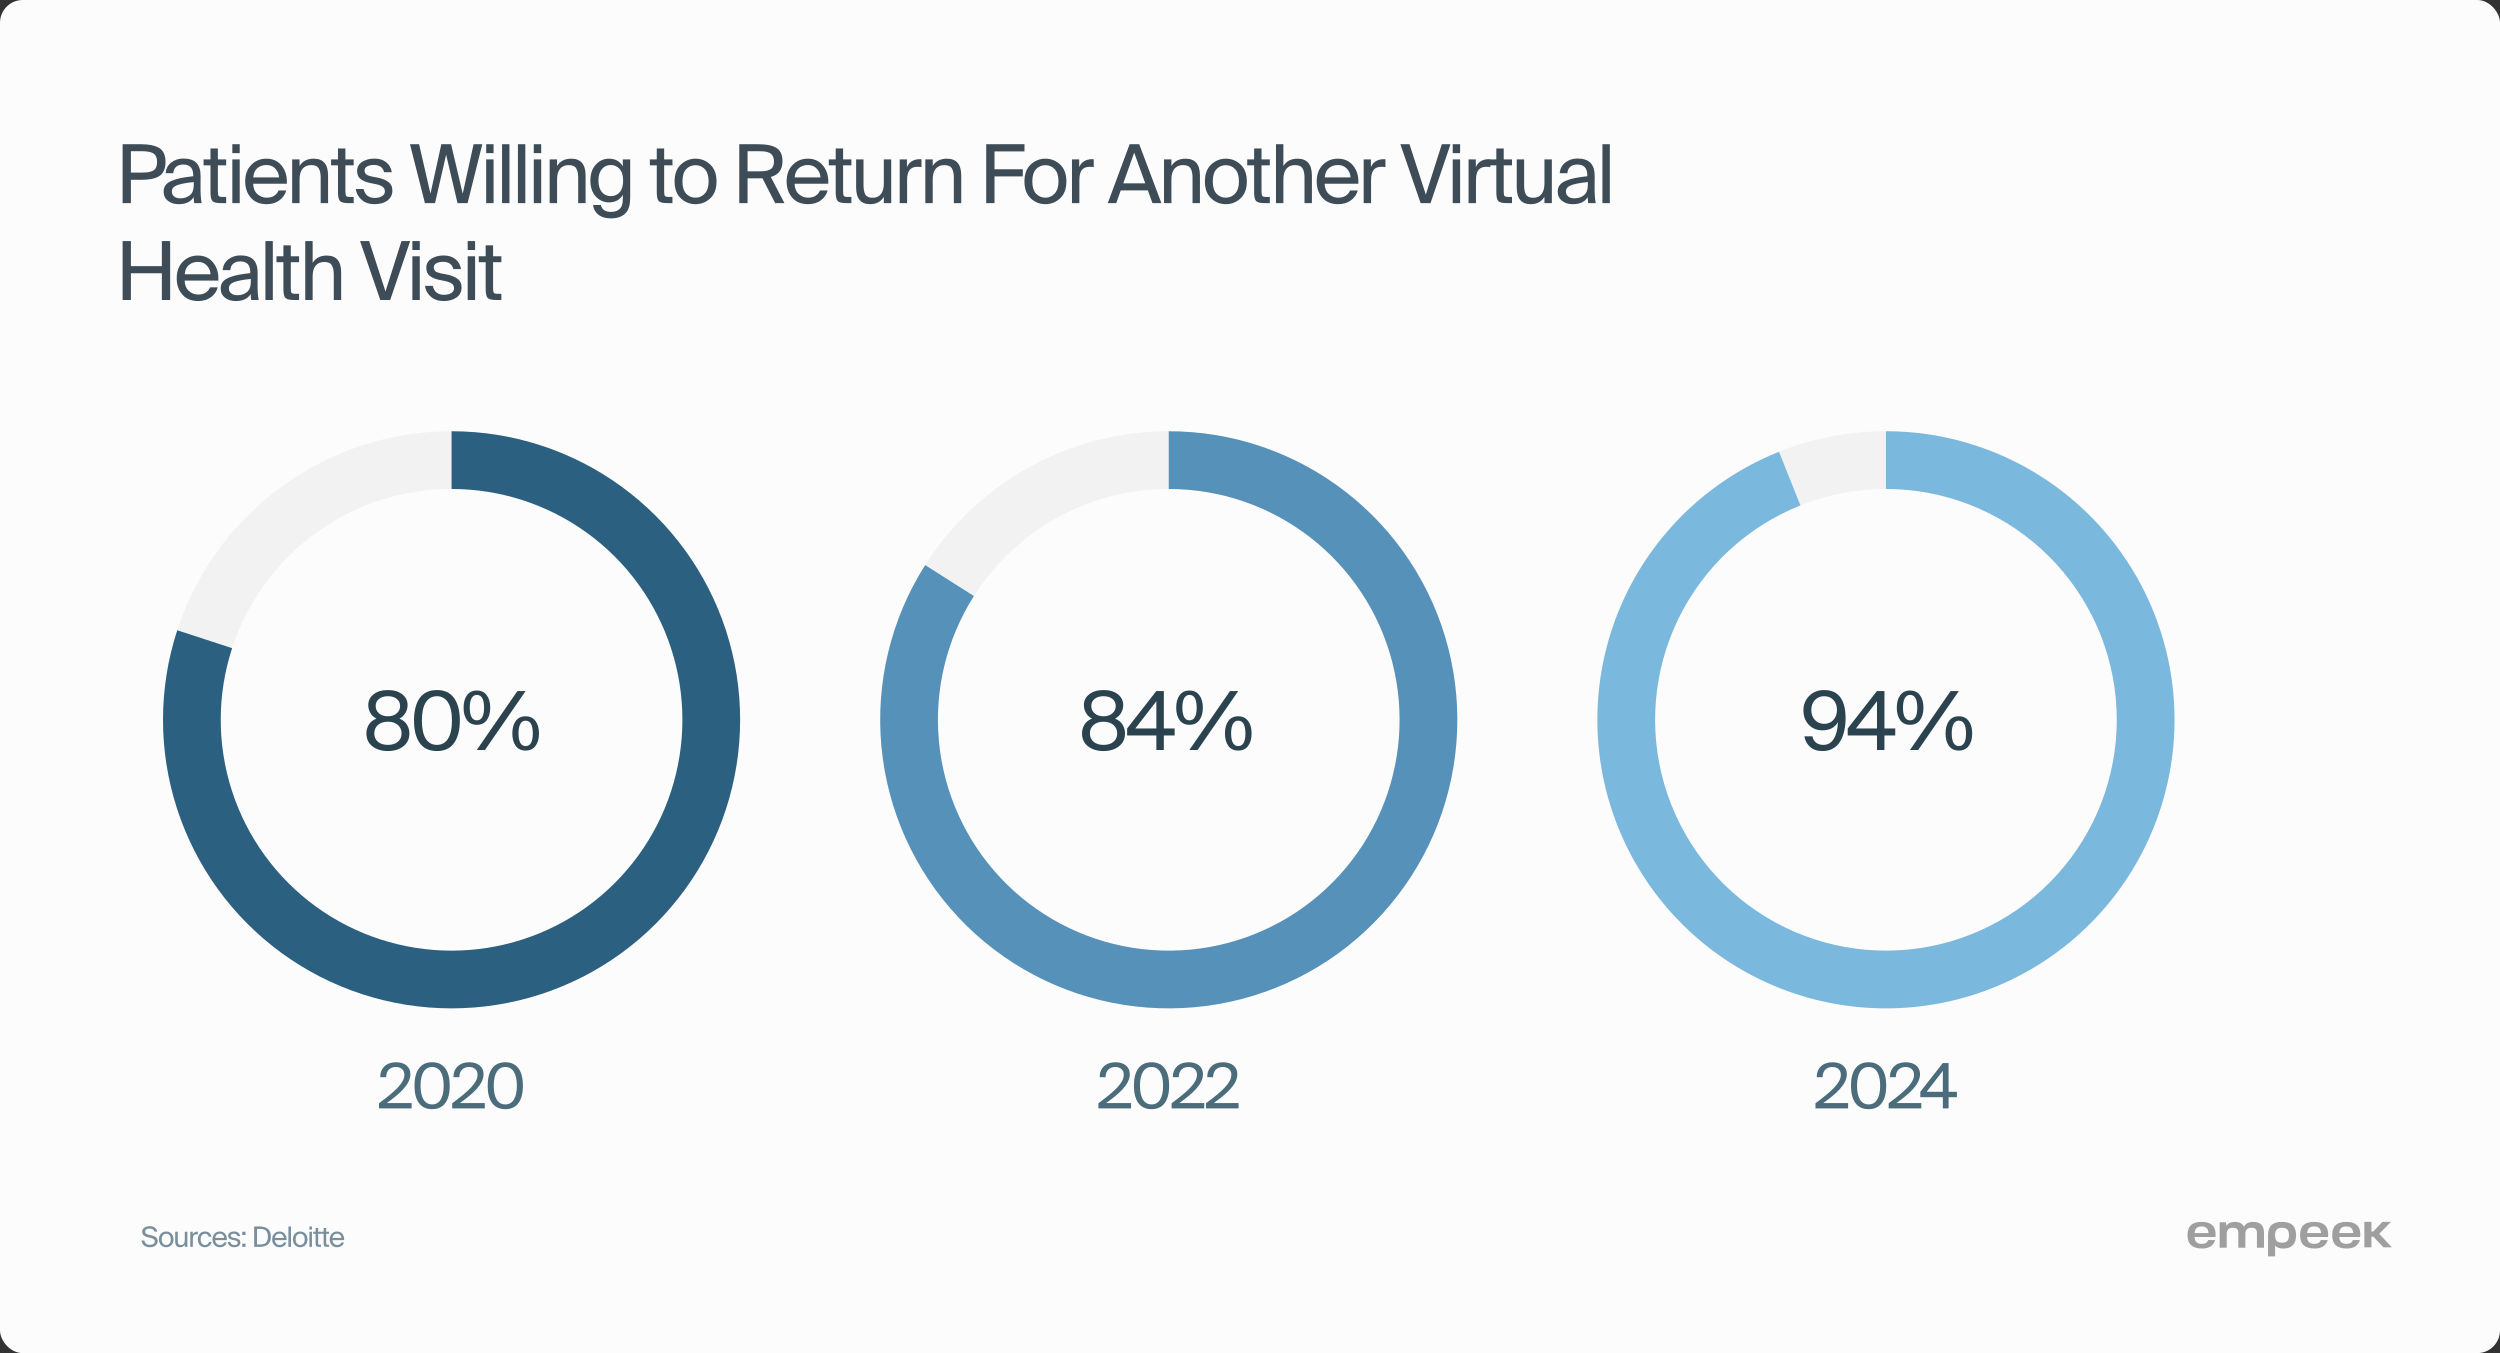 <svg width="800" height="433" viewBox="0 0 800 433" fill="none" xmlns="http://www.w3.org/2000/svg">
<rect x="0" y="0" width="800" height="433" fill="#333333" stroke="none"/>
<rect width="800" height="433" rx="7.283" fill="#FCFCFC"/>
<path opacity="0.8" d="M39.236 46.15H45.138C47.686 46.15 49.627 46.557 50.962 47.372C52.297 48.187 52.964 49.677 52.964 51.844C52.964 52.988 52.773 53.941 52.392 54.704C52.028 55.467 51.482 56.056 50.754 56.472C50.026 56.871 49.211 57.148 48.31 57.304C47.426 57.46 46.369 57.538 45.138 57.538H41.888V65H39.236V46.15ZM45.346 48.386H41.888V55.224H45.346C46.161 55.224 46.819 55.189 47.322 55.12C47.825 55.051 48.319 54.912 48.804 54.704C49.307 54.479 49.671 54.132 49.896 53.664C50.139 53.196 50.26 52.589 50.26 51.844C50.26 51.099 50.139 50.492 49.896 50.024C49.671 49.539 49.315 49.183 48.83 48.958C48.345 48.733 47.833 48.585 47.296 48.516C46.776 48.429 46.126 48.386 45.346 48.386ZM62.007 59.15V58.266C59.633 58.491 57.865 58.821 56.703 59.254C55.559 59.687 54.987 60.355 54.987 61.256C54.987 61.932 55.23 62.469 55.715 62.868C56.201 63.267 56.859 63.466 57.691 63.466C58.939 63.466 59.971 63.128 60.785 62.452C61.6 61.776 62.007 60.675 62.007 59.15ZM57.171 65.338C55.802 65.338 54.658 64.983 53.739 64.272C52.821 63.544 52.361 62.556 52.361 61.308C52.361 60.511 52.569 59.826 52.985 59.254C53.419 58.682 54.077 58.214 54.961 57.85C55.863 57.469 56.842 57.174 57.899 56.966C58.957 56.758 60.265 56.567 61.825 56.394V56.056C61.825 53.785 60.768 52.65 58.653 52.65C57.683 52.65 56.92 52.893 56.365 53.378C55.811 53.863 55.507 54.548 55.455 55.432H53.011C53.115 53.993 53.713 52.849 54.805 52C55.915 51.151 57.189 50.726 58.627 50.726C60.551 50.726 61.964 51.194 62.865 52.13C63.767 53.066 64.209 54.522 64.191 56.498L64.165 59.722C64.148 61.993 64.269 63.752 64.529 65H62.137C62.033 64.324 61.973 63.683 61.955 63.076C61.071 64.584 59.477 65.338 57.171 65.338ZM67.353 51.012V47.502H69.719V51.012H72.371V52.91H69.719V61.204C69.719 61.967 69.797 62.461 69.953 62.686C70.126 62.911 70.533 63.024 71.175 63.024H72.371V65H70.655C69.303 65 68.41 64.775 67.977 64.324C67.561 63.873 67.353 62.929 67.353 61.49V52.91H65.143V51.012H67.353ZM74.346 51.012H76.712V65H74.346V51.012ZM74.346 46.15H76.712V49.01H74.346V46.15ZM91.775 58.786H81.011C81.046 60.207 81.488 61.308 82.337 62.088C83.204 62.868 84.2 63.258 85.327 63.258C87.199 63.258 88.473 62.487 89.149 60.944H91.593C91.264 62.209 90.544 63.258 89.435 64.09C88.326 64.922 86.956 65.338 85.327 65.338C83.178 65.338 81.496 64.653 80.283 63.284C79.07 61.915 78.463 60.164 78.463 58.032C78.463 55.848 79.104 54.097 80.387 52.78C81.67 51.445 83.29 50.778 85.249 50.778C87.346 50.778 88.993 51.549 90.189 53.092C91.385 54.617 91.914 56.515 91.775 58.786ZM85.249 52.806C84.122 52.806 83.16 53.135 82.363 53.794C81.583 54.453 81.141 55.441 81.037 56.758H89.279C89.244 55.701 88.863 54.782 88.135 54.002C87.407 53.205 86.445 52.806 85.249 52.806ZM95.858 51.012V53.118C96.812 51.558 98.32 50.778 100.382 50.778C103.45 50.778 104.984 52.572 104.984 56.16V65H102.618V56.862C102.618 55.579 102.41 54.591 101.994 53.898C101.596 53.187 100.781 52.832 99.55 52.832C98.389 52.832 97.479 53.222 96.82 54.002C96.179 54.782 95.858 55.917 95.858 57.408V65H93.492V51.012H95.858ZM108.16 51.012V47.502H110.526V51.012H113.178V52.91H110.526V61.204C110.526 61.967 110.604 62.461 110.76 62.686C110.933 62.911 111.34 63.024 111.982 63.024H113.178V65H111.462C110.11 65 109.217 64.775 108.784 64.324C108.368 63.873 108.16 62.929 108.16 61.49V52.91H105.95V51.012H108.16ZM125.377 55.094H122.907C122.543 53.551 121.442 52.78 119.605 52.78C118.825 52.78 118.14 52.927 117.551 53.222C116.961 53.517 116.667 53.959 116.667 54.548C116.667 55.085 116.84 55.501 117.187 55.796C117.551 56.073 118.088 56.29 118.799 56.446L120.775 56.836C122.248 57.113 123.409 57.573 124.259 58.214C125.125 58.838 125.559 59.765 125.559 60.996C125.559 62.348 125.021 63.414 123.947 64.194C122.872 64.957 121.511 65.338 119.865 65.338C118.131 65.338 116.736 64.861 115.679 63.908C114.621 62.955 114.015 61.811 113.859 60.476H116.355C116.771 62.383 117.958 63.336 119.917 63.336C120.853 63.336 121.624 63.154 122.231 62.79C122.855 62.409 123.167 61.897 123.167 61.256C123.167 60.597 122.915 60.095 122.413 59.748C121.91 59.401 121.217 59.133 120.333 58.942L118.253 58.526C117.074 58.266 116.112 57.85 115.367 57.278C114.639 56.706 114.275 55.831 114.275 54.652C114.275 53.456 114.803 52.511 115.861 51.818C116.935 51.107 118.27 50.752 119.865 50.752C121.373 50.752 122.612 51.142 123.583 51.922C124.553 52.685 125.151 53.742 125.377 55.094ZM144.349 46.15L148.067 61.984L151.551 46.15H154.333L149.627 65H146.403L142.763 49.504L139.201 65H135.977L131.193 46.15H134.105L137.745 61.984L141.229 46.15H144.349ZM155.577 51.012H157.943V65H155.577V51.012ZM155.577 46.15H157.943V49.01H155.577V46.15ZM163.023 46.15V65H160.657V46.15H163.023ZM168.102 46.15V65H165.736V46.15H168.102ZM170.815 51.012H173.181V65H170.815V51.012ZM170.815 46.15H173.181V49.01H170.815V46.15ZM178.26 51.012V53.118C179.213 51.558 180.721 50.778 182.784 50.778C185.852 50.778 187.386 52.572 187.386 56.16V65H185.02V56.862C185.02 55.579 184.812 54.591 184.396 53.898C183.997 53.187 183.183 52.832 181.952 52.832C180.791 52.832 179.881 53.222 179.222 54.002C178.581 54.782 178.26 55.917 178.26 57.408V65H175.894V51.012H178.26ZM199.297 53.222V51.012H201.663V63.128C201.663 65.433 201.221 67.071 200.337 68.042C199.263 69.273 197.651 69.888 195.501 69.888C193.889 69.888 192.581 69.524 191.575 68.796C190.587 68.068 189.981 67.002 189.755 65.598H192.277C192.607 67.071 193.69 67.808 195.527 67.808C196.793 67.808 197.746 67.461 198.387 66.768C198.699 66.421 198.925 66.031 199.063 65.598C199.219 65.182 199.297 64.541 199.297 63.674V62.348C198.361 63.96 196.879 64.766 194.851 64.766C193.222 64.766 191.827 64.142 190.665 62.894C189.504 61.629 188.923 59.921 188.923 57.772C188.923 55.623 189.504 53.924 190.665 52.676C191.827 51.411 193.222 50.778 194.851 50.778C196.879 50.778 198.361 51.593 199.297 53.222ZM199.401 57.772C199.401 56.108 199.02 54.869 198.257 54.054C197.512 53.222 196.576 52.806 195.449 52.806C194.271 52.806 193.317 53.248 192.589 54.132C191.861 54.999 191.497 56.212 191.497 57.772C191.497 59.349 191.861 60.58 192.589 61.464C193.317 62.331 194.271 62.764 195.449 62.764C196.593 62.764 197.538 62.357 198.283 61.542C199.029 60.71 199.401 59.453 199.401 57.772ZM210.165 51.012V47.502H212.531V51.012H215.183V52.91H212.531V61.204C212.531 61.967 212.609 62.461 212.765 62.686C212.938 62.911 213.346 63.024 213.987 63.024H215.183V65H213.467C212.115 65 211.222 64.775 210.789 64.324C210.373 63.873 210.165 62.929 210.165 61.49V52.91H207.955V51.012H210.165ZM218.389 58.058C218.389 59.809 218.788 61.117 219.585 61.984C220.382 62.833 221.379 63.258 222.575 63.258C223.754 63.258 224.742 62.816 225.539 61.932C226.354 61.048 226.761 59.757 226.761 58.058C226.761 56.307 226.362 55.007 225.565 54.158C224.768 53.291 223.771 52.858 222.575 52.858C221.379 52.858 220.382 53.283 219.585 54.132C218.788 54.964 218.389 56.273 218.389 58.058ZM217.869 52.65C219.204 51.402 220.772 50.778 222.575 50.778C224.378 50.778 225.946 51.402 227.281 52.65C228.616 53.898 229.283 55.701 229.283 58.058C229.283 60.415 228.616 62.218 227.281 63.466C225.946 64.714 224.378 65.338 222.575 65.338C220.772 65.338 219.204 64.714 217.869 63.466C216.534 62.218 215.867 60.415 215.867 58.058C215.867 55.701 216.534 53.898 217.869 52.65ZM248.059 65L243.977 57.044C243.648 57.061 243.171 57.07 242.547 57.07H239.219V65H236.567V46.15H242.547C243.795 46.15 244.852 46.228 245.719 46.384C246.603 46.523 247.418 46.783 248.163 47.164C248.908 47.545 249.463 48.109 249.827 48.854C250.208 49.582 250.399 50.492 250.399 51.584C250.399 54.271 249.151 55.952 246.655 56.628L251.023 65H248.059ZM242.755 48.386H239.219V54.834H242.755C243.552 54.834 244.202 54.808 244.705 54.756C245.225 54.687 245.728 54.548 246.213 54.34C246.716 54.132 247.08 53.803 247.305 53.352C247.548 52.901 247.669 52.329 247.669 51.636C247.669 51.064 247.582 50.579 247.409 50.18C247.236 49.781 247.01 49.469 246.733 49.244C246.473 49.001 246.118 48.819 245.667 48.698C245.216 48.559 244.774 48.473 244.341 48.438C243.908 48.403 243.379 48.386 242.755 48.386ZM265.032 58.786H254.268C254.303 60.207 254.745 61.308 255.594 62.088C256.461 62.868 257.458 63.258 258.584 63.258C260.456 63.258 261.73 62.487 262.406 60.944H264.85C264.521 62.209 263.802 63.258 262.692 64.09C261.583 64.922 260.214 65.338 258.584 65.338C256.435 65.338 254.754 64.653 253.54 63.284C252.327 61.915 251.72 60.164 251.72 58.032C251.72 55.848 252.362 54.097 253.644 52.78C254.927 51.445 256.548 50.778 258.506 50.778C260.604 50.778 262.25 51.549 263.446 53.092C264.642 54.617 265.171 56.515 265.032 58.786ZM258.506 52.806C257.38 52.806 256.418 53.135 255.62 53.794C254.84 54.453 254.398 55.441 254.294 56.758H262.536C262.502 55.701 262.12 54.782 261.392 54.002C260.664 53.205 259.702 52.806 258.506 52.806ZM267.426 51.012V47.502H269.792V51.012H272.444V52.91H269.792V61.204C269.792 61.967 269.87 62.461 270.026 62.686C270.199 62.911 270.606 63.024 271.248 63.024H272.444V65H270.728C269.376 65 268.483 64.775 268.05 64.324C267.634 63.873 267.426 62.929 267.426 61.49V52.91H265.216V51.012H267.426ZM282.823 65V62.998C281.87 64.558 280.405 65.338 278.429 65.338C275.448 65.338 273.957 63.544 273.957 59.956V51.012H276.323V59.254C276.323 60.537 276.514 61.533 276.895 62.244C277.294 62.937 278.082 63.284 279.261 63.284C280.405 63.284 281.28 62.894 281.887 62.114C282.511 61.334 282.823 60.199 282.823 58.708V51.012H285.189V65H282.823ZM294.87 50.96V53.482C294.437 53.413 293.995 53.378 293.544 53.378C292.435 53.378 291.612 53.716 291.074 54.392C290.537 55.051 290.268 56.143 290.268 57.668V65H287.902V51.012H290.216V53.456C290.927 51.861 292.244 51.021 294.168 50.934C294.446 50.934 294.68 50.943 294.87 50.96ZM298.47 51.012V53.118C299.424 51.558 300.932 50.778 302.994 50.778C306.062 50.778 307.596 52.572 307.596 56.16V65H305.23V56.862C305.23 55.579 305.022 54.591 304.606 53.898C304.208 53.187 303.393 52.832 302.162 52.832C301.001 52.832 300.091 53.222 299.432 54.002C298.791 54.782 298.47 55.917 298.47 57.408V65H296.104V51.012H298.47ZM315.59 65V46.15H327.836V48.438H318.242V54.158H327.29V56.446H318.242V65H315.59ZM330.346 58.058C330.346 59.809 330.745 61.117 331.542 61.984C332.34 62.833 333.336 63.258 334.532 63.258C335.711 63.258 336.699 62.816 337.496 61.932C338.311 61.048 338.718 59.757 338.718 58.058C338.718 56.307 338.32 55.007 337.522 54.158C336.725 53.291 335.728 52.858 334.532 52.858C333.336 52.858 332.34 53.283 331.542 54.132C330.745 54.964 330.346 56.273 330.346 58.058ZM329.826 52.65C331.161 51.402 332.73 50.778 334.532 50.778C336.335 50.778 337.904 51.402 339.238 52.65C340.573 53.898 341.24 55.701 341.24 58.058C341.24 60.415 340.573 62.218 339.238 63.466C337.904 64.714 336.335 65.338 334.532 65.338C332.73 65.338 331.161 64.714 329.826 63.466C328.492 62.218 327.824 60.415 327.824 58.058C327.824 55.701 328.492 53.898 329.826 52.65ZM349.998 50.96V53.482C349.565 53.413 349.123 53.378 348.672 53.378C347.563 53.378 346.74 53.716 346.202 54.392C345.665 55.051 345.396 56.143 345.396 57.668V65H343.03V51.012H345.344V53.456C346.055 51.861 347.372 51.021 349.296 50.934C349.574 50.934 349.808 50.943 349.998 50.96ZM354.49 65L361.484 46.15H364.552L371.65 65H368.79L367.308 60.918H358.65L357.194 65H354.49ZM362.94 48.828L359.456 58.656H366.476L362.94 48.828ZM374.853 51.012V53.118C375.806 51.558 377.314 50.778 379.377 50.778C382.445 50.778 383.979 52.572 383.979 56.16V65H381.613V56.862C381.613 55.579 381.405 54.591 380.989 53.898C380.59 53.187 379.775 52.832 378.545 52.832C377.383 52.832 376.473 53.222 375.815 54.002C375.173 54.782 374.853 55.917 374.853 57.408V65H372.487V51.012H374.853ZM388.09 58.058C388.09 59.809 388.488 61.117 389.286 61.984C390.083 62.833 391.08 63.258 392.276 63.258C393.454 63.258 394.442 62.816 395.24 61.932C396.054 61.048 396.462 59.757 396.462 58.058C396.462 56.307 396.063 55.007 395.266 54.158C394.468 53.291 393.472 52.858 392.276 52.858C391.08 52.858 390.083 53.283 389.286 54.132C388.488 54.964 388.09 56.273 388.09 58.058ZM387.57 52.65C388.904 51.402 390.473 50.778 392.276 50.778C394.078 50.778 395.647 51.402 396.982 52.65C398.316 53.898 398.984 55.701 398.984 58.058C398.984 60.415 398.316 62.218 396.982 63.466C395.647 64.714 394.078 65.338 392.276 65.338C390.473 65.338 388.904 64.714 387.57 63.466C386.235 62.218 385.568 60.415 385.568 58.058C385.568 55.701 386.235 53.898 387.57 52.65ZM401.323 51.012V47.502H403.689V51.012H406.341V52.91H403.689V61.204C403.689 61.967 403.767 62.461 403.923 62.686C404.096 62.911 404.503 63.024 405.145 63.024H406.341V65H404.625C403.273 65 402.38 64.775 401.947 64.324C401.531 63.873 401.323 62.929 401.323 61.49V52.91H399.113V51.012H401.323ZM410.682 46.15V53.118C411.635 51.558 413.143 50.778 415.206 50.778C418.274 50.778 419.808 52.572 419.808 56.16V65H417.442V56.862C417.442 55.579 417.234 54.591 416.818 53.898C416.419 53.187 415.604 52.832 414.374 52.832C413.212 52.832 412.302 53.222 411.644 54.002C411.002 54.782 410.682 55.917 410.682 57.408V65H408.316V46.15H410.682ZM434.657 58.786H423.893C423.928 60.207 424.37 61.308 425.219 62.088C426.086 62.868 427.082 63.258 428.209 63.258C430.081 63.258 431.355 62.487 432.031 60.944H434.475C434.146 62.209 433.426 63.258 432.317 64.09C431.208 64.922 429.838 65.338 428.209 65.338C426.06 65.338 424.378 64.653 423.165 63.284C421.952 61.915 421.345 60.164 421.345 58.032C421.345 55.848 421.986 54.097 423.269 52.78C424.552 51.445 426.172 50.778 428.131 50.778C430.228 50.778 431.875 51.549 433.071 53.092C434.267 54.617 434.796 56.515 434.657 58.786ZM428.131 52.806C427.004 52.806 426.042 53.135 425.245 53.794C424.465 54.453 424.023 55.441 423.919 56.758H432.161C432.126 55.701 431.745 54.782 431.017 54.002C430.289 53.205 429.327 52.806 428.131 52.806ZM443.342 50.96V53.482C442.909 53.413 442.467 53.378 442.016 53.378C440.907 53.378 440.084 53.716 439.546 54.392C439.009 55.051 438.74 56.143 438.74 57.668V65H436.374V51.012H438.688V53.456C439.399 51.861 440.716 51.021 442.64 50.934C442.918 50.934 443.152 50.943 443.342 50.96ZM448.121 46.15H451.033L456.259 62.27L461.381 46.15H464.163L457.767 65H454.595L448.121 46.15ZM464.866 51.012H467.232V65H464.866V51.012ZM464.866 46.15H467.232V49.01H464.866V46.15ZM476.913 50.96V53.482C476.48 53.413 476.038 53.378 475.587 53.378C474.478 53.378 473.654 53.716 473.117 54.392C472.58 55.051 472.311 56.143 472.311 57.668V65H469.945V51.012H472.259V53.456C472.97 51.861 474.287 51.021 476.211 50.934C476.488 50.934 476.722 50.943 476.913 50.96ZM478.823 51.012V47.502H481.189V51.012H483.841V52.91H481.189V61.204C481.189 61.967 481.267 62.461 481.423 62.686C481.596 62.911 482.004 63.024 482.645 63.024H483.841V65H482.125C480.773 65 479.88 64.775 479.447 64.324C479.031 63.873 478.823 62.929 478.823 61.49V52.91H476.613V51.012H478.823ZM494.22 65V62.998C493.267 64.558 491.802 65.338 489.826 65.338C486.845 65.338 485.354 63.544 485.354 59.956V51.012H487.72V59.254C487.72 60.537 487.911 61.533 488.292 62.244C488.691 62.937 489.479 63.284 490.658 63.284C491.802 63.284 492.677 62.894 493.284 62.114C493.908 61.334 494.22 60.199 494.22 58.708V51.012H496.586V65H494.22ZM508.113 59.15V58.266C505.739 58.491 503.971 58.821 502.809 59.254C501.665 59.687 501.093 60.355 501.093 61.256C501.093 61.932 501.336 62.469 501.821 62.868C502.307 63.267 502.965 63.466 503.797 63.466C505.045 63.466 506.077 63.128 506.891 62.452C507.706 61.776 508.113 60.675 508.113 59.15ZM503.277 65.338C501.908 65.338 500.764 64.983 499.845 64.272C498.927 63.544 498.467 62.556 498.467 61.308C498.467 60.511 498.675 59.826 499.091 59.254C499.525 58.682 500.183 58.214 501.067 57.85C501.969 57.469 502.948 57.174 504.005 56.966C505.063 56.758 506.371 56.567 507.931 56.394V56.056C507.931 53.785 506.874 52.65 504.759 52.65C503.789 52.65 503.026 52.893 502.471 53.378C501.917 53.863 501.613 54.548 501.561 55.432H499.117C499.221 53.993 499.819 52.849 500.911 52C502.021 51.151 503.295 50.726 504.733 50.726C506.657 50.726 508.07 51.194 508.971 52.13C509.873 53.066 510.315 54.522 510.297 56.498L510.271 59.722C510.254 61.993 510.375 63.752 510.635 65H508.243C508.139 64.324 508.079 63.683 508.061 63.076C507.177 64.584 505.583 65.338 503.277 65.338ZM515.149 46.15V65H512.783V46.15H515.149ZM51.794 77.15H54.446V96H51.794V87.446H41.888V96H39.236V77.15H41.888V85.158H51.794V77.15ZM69.86 89.786H59.096C59.13 91.207 59.572 92.308 60.422 93.088C61.288 93.868 62.285 94.258 63.412 94.258C65.284 94.258 66.558 93.487 67.234 91.944H69.678C69.348 93.209 68.629 94.258 67.52 95.09C66.41 95.922 65.041 96.338 63.412 96.338C61.262 96.338 59.581 95.653 58.368 94.284C57.154 92.915 56.548 91.164 56.548 89.032C56.548 86.848 57.189 85.097 58.472 83.78C59.754 82.445 61.375 81.778 63.334 81.778C65.431 81.778 67.078 82.549 68.274 84.092C69.47 85.617 69.998 87.515 69.86 89.786ZM63.334 83.806C62.207 83.806 61.245 84.135 60.448 84.794C59.668 85.453 59.226 86.441 59.122 87.758H67.364C67.329 86.701 66.948 85.782 66.22 85.002C65.492 84.205 64.53 83.806 63.334 83.806ZM80.264 90.15V89.266C77.889 89.491 76.121 89.821 74.96 90.254C73.816 90.687 73.244 91.355 73.244 92.256C73.244 92.932 73.487 93.469 73.972 93.868C74.457 94.267 75.116 94.466 75.948 94.466C77.196 94.466 78.228 94.128 79.042 93.452C79.857 92.776 80.264 91.675 80.264 90.15ZM75.428 96.338C74.059 96.338 72.915 95.983 71.996 95.272C71.078 94.544 70.618 93.556 70.618 92.308C70.618 91.511 70.826 90.826 71.242 90.254C71.675 89.682 72.334 89.214 73.218 88.85C74.12 88.469 75.099 88.174 76.156 87.966C77.213 87.758 78.522 87.567 80.082 87.394V87.056C80.082 84.785 79.025 83.65 76.91 83.65C75.939 83.65 75.177 83.893 74.622 84.378C74.067 84.863 73.764 85.548 73.712 86.432H71.268C71.372 84.993 71.97 83.849 73.062 83C74.171 82.151 75.445 81.726 76.884 81.726C78.808 81.726 80.221 82.194 81.122 83.13C82.023 84.066 82.466 85.522 82.448 87.498L82.422 90.722C82.405 92.993 82.526 94.752 82.786 96H80.394C80.29 95.324 80.23 94.683 80.212 94.076C79.328 95.584 77.734 96.338 75.428 96.338ZM87.3 77.15V96H84.934V77.15H87.3ZM90.689 82.012V78.502H93.055V82.012H95.707V83.91H93.055V92.204C93.055 92.967 93.133 93.461 93.289 93.686C93.462 93.911 93.869 94.024 94.511 94.024H95.707V96H93.991C92.639 96 91.746 95.775 91.313 95.324C90.897 94.873 90.689 93.929 90.689 92.49V83.91H88.479V82.012H90.689ZM100.048 77.15V84.118C101.001 82.558 102.509 81.778 104.572 81.778C107.64 81.778 109.174 83.572 109.174 87.16V96H106.808V87.862C106.808 86.579 106.6 85.591 106.184 84.898C105.785 84.187 104.97 83.832 103.74 83.832C102.578 83.832 101.668 84.222 101.01 85.002C100.368 85.782 100.048 86.917 100.048 88.408V96H97.682V77.15H100.048ZM115.217 77.15H118.129L123.355 93.27L128.477 77.15H131.259L124.863 96H121.691L115.217 77.15ZM131.962 82.012H134.328V96H131.962V82.012ZM131.962 77.15H134.328V80.01H131.962V77.15ZM147.519 86.094H145.049C144.685 84.551 143.585 83.78 141.747 83.78C140.967 83.78 140.283 83.927 139.693 84.222C139.104 84.517 138.809 84.959 138.809 85.548C138.809 86.085 138.983 86.501 139.329 86.796C139.693 87.073 140.231 87.29 140.941 87.446L142.917 87.836C144.391 88.113 145.552 88.573 146.401 89.214C147.268 89.838 147.701 90.765 147.701 91.996C147.701 93.348 147.164 94.414 146.089 95.194C145.015 95.957 143.654 96.338 142.007 96.338C140.274 96.338 138.879 95.861 137.821 94.908C136.764 93.955 136.157 92.811 136.001 91.476H138.497C138.913 93.383 140.101 94.336 142.059 94.336C142.995 94.336 143.767 94.154 144.373 93.79C144.997 93.409 145.309 92.897 145.309 92.256C145.309 91.597 145.058 91.095 144.555 90.748C144.053 90.401 143.359 90.133 142.475 89.942L140.395 89.526C139.217 89.266 138.255 88.85 137.509 88.278C136.781 87.706 136.417 86.831 136.417 85.652C136.417 84.456 136.946 83.511 138.003 82.818C139.078 82.107 140.413 81.752 142.007 81.752C143.515 81.752 144.755 82.142 145.725 82.922C146.696 83.685 147.294 84.742 147.519 86.094ZM149.661 82.012H152.027V96H149.661V82.012ZM149.661 77.15H152.027V80.01H149.661V77.15ZM155.417 82.012V78.502H157.783V82.012H160.435V83.91H157.783V92.204C157.783 92.967 157.861 93.461 158.017 93.686C158.19 93.911 158.597 94.024 159.239 94.024H160.435V96H158.719C157.367 96 156.474 95.775 156.041 95.324C155.625 94.873 155.417 93.929 155.417 92.49V83.91H153.207V82.012H155.417Z" fill="#0E212D"/>
<g style="mix-blend-mode:multiply">
<path d="M704.532 391C701.455 391 700 392.364 700 395.266C700 398.136 701.548 399.531 704.675 399.531C706.879 399.531 708.303 398.638 708.861 396.822H706.601C706.39 397.622 705.659 398.037 704.551 398.037C703.09 398.037 702.31 397.355 702.26 395.83H708.947C708.984 395.576 708.997 395.228 708.997 394.974C709.003 392.333 707.505 391 704.532 391ZM702.279 394.571C702.316 393.877 702.563 393.257 702.935 392.934C703.306 392.612 703.839 392.463 704.539 392.463C705.214 392.463 705.728 392.612 706.087 392.934C706.446 393.257 706.687 393.871 706.724 394.571H702.279Z" fill="#616161" fill-opacity="0.6"/>
<path d="M721.038 391C719.595 391 718.623 391.527 718.085 392.575C717.614 391.533 716.605 391 715.082 391C713.88 391 712.89 391.496 712.475 392.302L712.301 391.13H710.289V391.26V391.577V399.277H712.549V394.98C712.549 393.536 713.174 392.879 714.531 392.879C715.732 392.879 716.252 393.375 716.252 394.528V399.277H718.512V394.98C718.512 393.536 719.137 392.879 720.493 392.879C721.695 392.879 722.215 393.375 722.215 394.528V399.277H724.475V394.447C724.456 392.159 723.311 391 721.038 391Z" fill="#616161" fill-opacity="0.6"/>
<path d="M730.249 391C727.208 391 725.766 392.364 725.766 395.266V402.042H728.026V398.589C728.515 399.184 729.45 399.537 730.614 399.537C733.345 399.537 734.732 398.111 734.732 395.272C734.732 392.364 733.289 391 730.249 391ZM730.249 397.659C728.682 397.659 728.026 396.971 728.026 395.272C728.026 393.573 728.688 392.885 730.249 392.885C731.815 392.885 732.471 393.573 732.471 395.272C732.471 396.971 731.809 397.659 730.249 397.659Z" fill="#616161" fill-opacity="0.6"/>
<path d="M740.548 391C737.471 391 736.016 392.364 736.016 395.266C736.016 398.136 737.564 399.531 740.691 399.531C742.895 399.531 744.319 398.638 744.876 396.822H742.616C742.406 397.622 741.675 398.037 740.567 398.037C739.105 398.037 738.325 397.355 738.276 395.83H744.963C745 395.576 745.012 395.228 745.012 394.974C745.012 392.333 743.514 391 740.548 391ZM738.288 394.571C738.325 393.877 738.573 393.257 738.944 392.934C739.316 392.612 739.848 392.463 740.548 392.463C741.223 392.463 741.737 392.612 742.096 392.934C742.455 393.257 742.697 393.871 742.734 394.571H738.288Z" fill="#616161" fill-opacity="0.6"/>
<path d="M750.837 391C747.76 391 746.305 392.364 746.305 395.266C746.305 398.136 747.853 399.531 750.98 399.531C753.184 399.531 754.608 398.638 755.165 396.822H752.905C752.695 397.622 751.964 398.037 750.856 398.037C749.394 398.037 748.614 397.355 748.565 395.83H755.252C755.289 395.576 755.302 395.228 755.302 394.974C755.302 392.333 753.809 391 750.837 391ZM748.577 394.571C748.614 393.877 748.862 393.257 749.233 392.934C749.605 392.612 750.137 392.463 750.837 392.463C751.512 392.463 752.026 392.612 752.385 392.934C752.744 393.257 752.986 393.871 753.023 394.571H748.577Z" fill="#616161" fill-opacity="0.6"/>
<path d="M765.095 391H762.365L759.448 394.088H758.854V391H756.594V399.147H758.854V395.731H759.448L762.711 399.147H765.392L761.337 394.825L765.095 391Z" fill="#616161" fill-opacity="0.6"/>
</g>
<path d="M45.504 394.14C45.504 393.75 45.63 393.414 45.882 393.132C46.134 392.85 46.431 392.652 46.773 392.538C47.121 392.418 47.484 392.358 47.862 392.358C48.492 392.358 49.029 392.508 49.473 392.808C49.923 393.102 50.211 393.546 50.337 394.14H49.446C49.344 393.792 49.14 393.537 48.834 393.375C48.528 393.213 48.192 393.132 47.826 393.132C47.502 393.132 47.19 393.21 46.89 393.366C46.59 393.522 46.44 393.762 46.44 394.086C46.44 394.596 46.794 394.929 47.502 395.085L48.258 395.256C48.492 395.304 48.696 395.355 48.87 395.409C49.05 395.463 49.245 395.541 49.455 395.643C49.665 395.745 49.836 395.859 49.968 395.985C50.106 396.111 50.22 396.276 50.31 396.48C50.406 396.684 50.454 396.912 50.454 397.164C50.454 397.77 50.211 398.247 49.725 398.595C49.245 398.943 48.66 399.117 47.97 399.117C47.208 399.117 46.59 398.925 46.116 398.541C45.648 398.157 45.372 397.635 45.288 396.975H46.188C46.362 397.887 46.962 398.343 47.988 398.343C48.468 398.343 48.84 398.244 49.104 398.046C49.374 397.842 49.509 397.575 49.509 397.245C49.509 396.921 49.389 396.675 49.149 396.507C48.909 396.339 48.561 396.201 48.105 396.093L47.295 395.922C46.779 395.808 46.35 395.607 46.008 395.319C45.672 395.031 45.504 394.638 45.504 394.14ZM51.743 396.597C51.743 397.203 51.882 397.656 52.157 397.956C52.434 398.25 52.779 398.397 53.193 398.397C53.6 398.397 53.943 398.244 54.218 397.938C54.501 397.632 54.642 397.185 54.642 396.597C54.642 395.991 54.504 395.541 54.227 395.247C53.952 394.947 53.606 394.797 53.193 394.797C52.779 394.797 52.434 394.944 52.157 395.238C51.882 395.526 51.743 395.979 51.743 396.597ZM51.563 394.725C52.026 394.293 52.569 394.077 53.193 394.077C53.816 394.077 54.359 394.293 54.822 394.725C55.283 395.157 55.514 395.781 55.514 396.597C55.514 397.413 55.283 398.037 54.822 398.469C54.359 398.901 53.816 399.117 53.193 399.117C52.569 399.117 52.026 398.901 51.563 398.469C51.102 398.037 50.87 397.413 50.87 396.597C50.87 395.781 51.102 395.157 51.563 394.725ZM59.131 399V398.307C58.801 398.847 58.294 399.117 57.61 399.117C56.578 399.117 56.062 398.496 56.062 397.254V394.158H56.881V397.011C56.881 397.455 56.947 397.8 57.079 398.046C57.217 398.286 57.49 398.406 57.898 398.406C58.294 398.406 58.597 398.271 58.807 398.001C59.023 397.731 59.131 397.338 59.131 396.822V394.158H59.95V399H59.131ZM63.301 394.14V395.013C63.151 394.989 62.998 394.977 62.842 394.977C62.458 394.977 62.173 395.094 61.987 395.328C61.801 395.556 61.708 395.934 61.708 396.462V399H60.889V394.158H61.69V395.004C61.936 394.452 62.392 394.161 63.058 394.131C63.154 394.131 63.235 394.134 63.301 394.14ZM65.648 394.077C66.206 394.077 66.665 394.248 67.025 394.59C67.391 394.932 67.607 395.328 67.673 395.778H66.845C66.785 395.49 66.641 395.256 66.413 395.076C66.185 394.89 65.912 394.797 65.594 394.797C65.204 394.797 64.874 394.95 64.604 395.256C64.334 395.562 64.199 396.003 64.199 396.579C64.199 397.161 64.334 397.611 64.604 397.929C64.874 398.241 65.204 398.397 65.594 398.397C65.924 398.397 66.206 398.304 66.44 398.118C66.674 397.926 66.821 397.695 66.881 397.425H67.727C67.637 397.893 67.391 398.292 66.989 398.622C66.593 398.952 66.119 399.117 65.567 399.117C64.877 399.117 64.328 398.883 63.92 398.415C63.512 397.947 63.308 397.338 63.308 396.588C63.308 395.856 63.521 395.256 63.947 394.788C64.373 394.314 64.94 394.077 65.648 394.077ZM72.609 396.849H68.883C68.895 397.341 69.048 397.722 69.342 397.992C69.642 398.262 69.987 398.397 70.377 398.397C71.025 398.397 71.466 398.13 71.7 397.596H72.546C72.432 398.034 72.183 398.397 71.799 398.685C71.415 398.973 70.941 399.117 70.377 399.117C69.633 399.117 69.051 398.88 68.631 398.406C68.211 397.932 68.001 397.326 68.001 396.588C68.001 395.832 68.223 395.226 68.667 394.77C69.111 394.308 69.672 394.077 70.35 394.077C71.076 394.077 71.646 394.344 72.06 394.878C72.474 395.406 72.657 396.063 72.609 396.849ZM70.35 394.779C69.96 394.779 69.627 394.893 69.351 395.121C69.081 395.349 68.928 395.691 68.892 396.147H71.745C71.733 395.781 71.601 395.463 71.349 395.193C71.097 394.917 70.764 394.779 70.35 394.779ZM76.848 395.571H75.993C75.867 395.037 75.486 394.77 74.85 394.77C74.58 394.77 74.343 394.821 74.139 394.923C73.935 395.025 73.833 395.178 73.833 395.382C73.833 395.568 73.893 395.712 74.013 395.814C74.139 395.91 74.325 395.985 74.571 396.039L75.255 396.174C75.765 396.27 76.167 396.429 76.461 396.651C76.761 396.867 76.911 397.188 76.911 397.614C76.911 398.082 76.725 398.451 76.353 398.721C75.981 398.985 75.51 399.117 74.94 399.117C74.34 399.117 73.857 398.952 73.491 398.622C73.125 398.292 72.915 397.896 72.861 397.434H73.725C73.869 398.094 74.28 398.424 74.958 398.424C75.282 398.424 75.549 398.361 75.759 398.235C75.975 398.103 76.083 397.926 76.083 397.704C76.083 397.476 75.996 397.302 75.822 397.182C75.648 397.062 75.408 396.969 75.102 396.903L74.382 396.759C73.974 396.669 73.641 396.525 73.383 396.327C73.131 396.129 73.005 395.826 73.005 395.418C73.005 395.004 73.188 394.677 73.554 394.437C73.926 394.191 74.388 394.068 74.94 394.068C75.462 394.068 75.891 394.203 76.227 394.473C76.563 394.737 76.77 395.103 76.848 395.571ZM78.562 395.193H77.527V394.158H78.562V395.193ZM78.562 399H77.527V397.965H78.562V399ZM85.739 395.733C85.739 395.307 85.688 394.938 85.586 394.626C85.484 394.314 85.355 394.071 85.199 393.897C85.043 393.723 84.842 393.588 84.596 393.492C84.35 393.39 84.113 393.324 83.885 393.294C83.663 393.264 83.399 393.249 83.093 393.249H82.256V398.226H83.093C83.399 398.226 83.663 398.211 83.885 398.181C84.113 398.151 84.35 398.088 84.596 397.992C84.842 397.89 85.043 397.752 85.199 397.578C85.355 397.398 85.484 397.155 85.586 396.849C85.688 396.537 85.739 396.165 85.739 395.733ZM81.338 392.475H83.12C83.66 392.475 84.137 392.532 84.551 392.646C84.965 392.754 85.334 392.931 85.658 393.177C85.988 393.417 86.24 393.753 86.414 394.185C86.588 394.617 86.675 395.133 86.675 395.733C86.675 396.903 86.36 397.74 85.73 398.244C85.106 398.748 84.236 399 83.12 399H81.338V392.475ZM91.701 396.849H87.975C87.987 397.341 88.14 397.722 88.434 397.992C88.734 398.262 89.079 398.397 89.469 398.397C90.117 398.397 90.558 398.13 90.792 397.596H91.638C91.524 398.034 91.275 398.397 90.891 398.685C90.507 398.973 90.033 399.117 89.469 399.117C88.725 399.117 88.143 398.88 87.723 398.406C87.303 397.932 87.093 397.326 87.093 396.588C87.093 395.832 87.315 395.226 87.759 394.77C88.203 394.308 88.764 394.077 89.442 394.077C90.168 394.077 90.738 394.344 91.152 394.878C91.566 395.406 91.749 396.063 91.701 396.849ZM89.442 394.779C89.052 394.779 88.719 394.893 88.443 395.121C88.173 395.349 88.02 395.691 87.984 396.147H90.837C90.825 395.781 90.693 395.463 90.441 395.193C90.189 394.917 89.856 394.779 89.442 394.779ZM93.114 392.475V399H92.295V392.475H93.114ZM94.612 396.597C94.612 397.203 94.75 397.656 95.026 397.956C95.302 398.25 95.647 398.397 96.061 398.397C96.469 398.397 96.811 398.244 97.087 397.938C97.369 397.632 97.51 397.185 97.51 396.597C97.51 395.991 97.372 395.541 97.096 395.247C96.82 394.947 96.475 394.797 96.061 394.797C95.647 394.797 95.302 394.944 95.026 395.238C94.75 395.526 94.612 395.979 94.612 396.597ZM94.432 394.725C94.894 394.293 95.437 394.077 96.061 394.077C96.685 394.077 97.228 394.293 97.69 394.725C98.152 395.157 98.383 395.781 98.383 396.597C98.383 397.413 98.152 398.037 97.69 398.469C97.228 398.901 96.685 399.117 96.061 399.117C95.437 399.117 94.894 398.901 94.432 398.469C93.97 398.037 93.739 397.413 93.739 396.597C93.739 395.781 93.97 395.157 94.432 394.725ZM99.002 394.158H99.821V399H99.002V394.158ZM99.002 392.475H99.821V393.465H99.002V392.475ZM100.994 394.158V392.943H101.813V394.158H102.731V394.815H101.813V397.686C101.813 397.95 101.84 398.121 101.894 398.199C101.954 398.277 102.095 398.316 102.317 398.316H102.731V399H102.137C101.669 399 101.36 398.922 101.21 398.766C101.066 398.61 100.994 398.283 100.994 397.785V394.815H100.229V394.158H100.994ZM103.561 394.158V392.943H104.38V394.158H105.298V394.815H104.38V397.686C104.38 397.95 104.407 398.121 104.461 398.199C104.521 398.277 104.662 398.316 104.884 398.316H105.298V399H104.704C104.236 399 103.927 398.922 103.777 398.766C103.633 398.61 103.561 398.283 103.561 397.785V394.815H102.796V394.158H103.561ZM110.125 396.849H106.399C106.411 397.341 106.564 397.722 106.858 397.992C107.158 398.262 107.503 398.397 107.893 398.397C108.541 398.397 108.982 398.13 109.216 397.596H110.062C109.948 398.034 109.699 398.397 109.315 398.685C108.931 398.973 108.457 399.117 107.893 399.117C107.149 399.117 106.567 398.88 106.147 398.406C105.727 397.932 105.517 397.326 105.517 396.588C105.517 395.832 105.739 395.226 106.183 394.77C106.627 394.308 107.188 394.077 107.866 394.077C108.592 394.077 109.162 394.344 109.576 394.878C109.99 395.406 110.173 396.063 110.125 396.849ZM107.866 394.779C107.476 394.779 107.143 394.893 106.867 395.121C106.597 395.349 106.444 395.691 106.408 396.147H109.261C109.249 395.781 109.117 395.463 108.865 395.193C108.613 394.917 108.28 394.779 107.866 394.779Z" fill="#23465C" fill-opacity="0.6"/>
<path d="M236.841 230.339C236.841 281.336 195.5 322.677 144.503 322.677C93.505 322.677 52.164 281.336 52.164 230.339C52.164 179.341 93.505 138 144.503 138C195.5 138 236.841 179.341 236.841 230.339ZM70.632 230.339C70.632 271.136 103.705 304.21 144.503 304.21C185.3 304.21 218.374 271.136 218.374 230.339C218.374 189.541 185.3 156.468 144.503 156.468C103.705 156.468 70.632 189.541 70.632 230.339Z" fill="#F2F2F2"/>
<path d="M144.503 138C164.008 138 183.012 144.177 198.791 155.644C214.569 167.112 226.31 183.281 232.332 201.834C238.353 220.387 238.344 240.37 232.307 258.917C226.27 277.465 214.515 293.625 198.727 305.079C182.939 316.533 163.93 322.694 144.424 322.677C124.919 322.661 105.92 316.468 90.151 304.987C74.383 293.506 62.655 277.326 56.65 258.769C50.644 240.211 50.67 220.228 56.722 201.685L74.278 207.416C69.436 222.25 69.416 238.236 74.22 253.083C79.025 267.929 88.407 280.872 101.022 290.057C113.636 299.242 128.836 304.196 144.44 304.21C160.044 304.223 175.252 299.294 187.882 290.131C200.513 280.967 209.917 268.04 214.746 253.202C219.576 238.364 219.583 222.377 214.766 207.535C209.949 192.693 200.556 179.757 187.933 170.583C175.31 161.409 160.107 156.468 144.503 156.468V138Z" fill="#2B6081"/>
<path d="M119.562 222.164C120.706 221.263 122.231 220.812 124.138 220.812C126.045 220.812 127.57 221.263 128.714 222.164C129.858 223.065 130.43 224.218 130.43 225.622C130.43 226.471 130.213 227.286 129.78 228.066C129.364 228.846 128.714 229.479 127.83 229.964C128.939 230.415 129.745 231.073 130.248 231.94C130.751 232.789 131.002 233.708 131.002 234.696C131.002 236.447 130.352 237.825 129.052 238.83C127.769 239.835 126.131 240.338 124.138 240.338C122.127 240.338 120.472 239.835 119.172 238.83C117.889 237.825 117.248 236.447 117.248 234.696C117.248 233.708 117.499 232.781 118.002 231.914C118.505 231.047 119.319 230.397 120.446 229.964C119.562 229.479 118.903 228.846 118.47 228.066C118.054 227.286 117.846 226.471 117.846 225.622C117.846 224.218 118.418 223.065 119.562 222.164ZM127.31 231.992C126.53 231.299 125.473 230.952 124.138 230.952C122.803 230.952 121.737 231.299 120.94 231.992C120.16 232.685 119.77 233.587 119.77 234.696C119.77 235.805 120.16 236.698 120.94 237.374C121.72 238.033 122.786 238.362 124.138 238.362C125.473 238.362 126.53 238.033 127.31 237.374C128.107 236.698 128.506 235.805 128.506 234.696C128.506 233.587 128.107 232.685 127.31 231.992ZM128.038 225.908C128.038 224.972 127.683 224.218 126.972 223.646C126.261 223.074 125.317 222.788 124.138 222.788C122.942 222.788 121.989 223.074 121.278 223.646C120.567 224.218 120.212 224.972 120.212 225.908C120.212 226.861 120.567 227.65 121.278 228.274C122.006 228.898 122.959 229.21 124.138 229.21C125.299 229.21 126.235 228.898 126.946 228.274C127.674 227.65 128.038 226.861 128.038 225.908ZM144.625 230.562C144.625 228.014 144.201 226.081 143.351 224.764C142.502 223.447 141.323 222.788 139.815 222.788C138.29 222.788 137.103 223.447 136.253 224.764C135.421 226.064 135.005 227.997 135.005 230.562C135.005 233.145 135.421 235.095 136.253 236.412C137.103 237.712 138.29 238.362 139.815 238.362C141.341 238.362 142.519 237.712 143.351 236.412C144.201 235.095 144.625 233.145 144.625 230.562ZM145.301 223.386C146.532 225.102 147.147 227.494 147.147 230.562C147.147 233.63 146.532 236.031 145.301 237.764C144.088 239.48 142.259 240.338 139.815 240.338C137.371 240.338 135.534 239.48 134.303 237.764C133.09 236.031 132.483 233.63 132.483 230.562C132.483 227.494 133.09 225.102 134.303 223.386C135.534 221.67 137.371 220.812 139.815 220.812C142.259 220.812 144.088 221.67 145.301 223.386ZM152.585 231.94C151.216 231.94 150.167 231.446 149.439 230.458C148.711 229.453 148.347 228.118 148.347 226.454C148.347 224.79 148.711 223.464 149.439 222.476C150.167 221.471 151.216 220.968 152.585 220.968C153.972 220.968 155.029 221.471 155.757 222.476C156.502 223.464 156.875 224.79 156.875 226.454C156.875 228.118 156.502 229.453 155.757 230.458C155.029 231.446 153.972 231.94 152.585 231.94ZM152.585 230.51C154.128 230.51 154.899 229.158 154.899 226.454C154.899 223.733 154.128 222.372 152.585 222.372C151.857 222.372 151.294 222.727 150.895 223.438C150.514 224.149 150.323 225.154 150.323 226.454C150.323 227.754 150.514 228.759 150.895 229.47C151.294 230.163 151.857 230.51 152.585 230.51ZM155.185 240H152.559L165.559 221.15H168.185L155.185 240ZM168.185 240.182C166.816 240.182 165.767 239.688 165.039 238.7C164.311 237.695 163.947 236.36 163.947 234.696C163.947 233.032 164.311 231.706 165.039 230.718C165.767 229.713 166.816 229.21 168.185 229.21C169.572 229.21 170.629 229.713 171.357 230.718C172.102 231.706 172.475 233.032 172.475 234.696C172.475 236.36 172.102 237.695 171.357 238.7C170.629 239.688 169.572 240.182 168.185 240.182ZM168.185 238.752C169.728 238.752 170.499 237.4 170.499 234.696C170.499 231.975 169.728 230.614 168.185 230.614C167.457 230.614 166.894 230.969 166.495 231.68C166.114 232.391 165.923 233.396 165.923 234.696C165.923 235.996 166.114 237.001 166.495 237.712C166.894 238.405 167.457 238.752 168.185 238.752Z" fill="#2B434F"/>
<path d="M131.32 343.717C131.32 347.077 127.82 350.057 123.76 352.977H131.72V354.677H121.28V353.037C126.4 349.257 129.4 346.517 129.4 343.957C129.4 342.457 128.4 341.437 126.68 341.437C125.12 341.437 123.6 342.297 123.56 344.697H121.68C121.64 341.817 123.64 339.917 126.72 339.917C129.4 339.917 131.32 341.277 131.32 343.717ZM138.277 354.937C134.417 354.937 132.637 352.017 132.637 347.417C132.637 342.837 134.417 339.917 138.277 339.917C142.137 339.917 143.917 342.837 143.917 347.417C143.917 352.017 142.137 354.937 138.277 354.937ZM138.277 341.437C135.997 341.437 134.577 343.397 134.577 347.417C134.577 351.457 135.997 353.417 138.277 353.417C140.557 353.417 141.977 351.457 141.977 347.417C141.977 343.397 140.557 341.437 138.277 341.437ZM154.74 343.717C154.74 347.077 151.24 350.057 147.18 352.977H155.14V354.677H144.7V353.037C149.82 349.257 152.82 346.517 152.82 343.957C152.82 342.457 151.82 341.437 150.1 341.437C148.54 341.437 147.02 342.297 146.98 344.697H145.1C145.06 341.817 147.06 339.917 150.14 339.917C152.82 339.917 154.74 341.277 154.74 343.717ZM161.697 354.937C157.837 354.937 156.057 352.017 156.057 347.417C156.057 342.837 157.837 339.917 161.697 339.917C165.557 339.917 167.337 342.837 167.337 347.417C167.337 352.017 165.557 354.937 161.697 354.937ZM161.697 341.437C159.417 341.437 157.997 343.397 157.997 347.417C157.997 351.457 159.417 353.417 161.697 353.417C163.977 353.417 165.397 351.457 165.397 347.417C165.397 343.397 163.977 341.437 161.697 341.437Z" fill="#1F495B" fill-opacity="0.8"/>
<path d="M466.341 230.339C466.341 281.336 425 322.677 374.003 322.677C323.005 322.677 281.664 281.336 281.664 230.339C281.664 179.341 323.005 138 374.003 138C425 138 466.341 179.341 466.341 230.339ZM300.132 230.339C300.132 271.136 333.205 304.21 374.003 304.21C414.8 304.21 447.874 271.136 447.874 230.339C447.874 189.541 414.8 156.468 374.003 156.468C333.205 156.468 300.132 189.541 300.132 230.339Z" fill="#F2F2F2"/>
<path d="M374.003 138C394.497 138 414.408 144.818 430.601 157.379C446.794 169.941 458.348 187.532 463.442 207.383C468.537 227.234 466.884 248.215 458.742 267.022C450.6 285.829 436.433 301.394 418.473 311.264C400.512 321.133 379.778 324.748 359.537 321.537C339.296 318.327 320.699 308.474 306.674 293.531C292.649 278.587 283.993 259.403 282.071 238.999C280.149 218.596 285.069 198.133 296.056 180.833L311.646 190.734C302.856 204.574 298.92 220.944 300.457 237.267C301.995 253.59 308.919 268.938 320.139 280.892C331.359 292.847 346.238 300.729 362.43 303.297C378.623 305.866 395.21 302.974 409.579 295.079C423.947 287.183 435.281 274.731 441.794 259.685C448.307 244.64 449.63 227.855 445.554 211.974C441.479 196.094 432.236 182.02 419.281 171.971C406.327 161.922 390.398 156.468 374.003 156.468V138Z" fill="#5591B8"/>
<path d="M348.562 222.164C349.706 221.263 351.231 220.812 353.138 220.812C355.045 220.812 356.57 221.263 357.714 222.164C358.858 223.065 359.43 224.218 359.43 225.622C359.43 226.471 359.213 227.286 358.78 228.066C358.364 228.846 357.714 229.479 356.83 229.964C357.939 230.415 358.745 231.073 359.248 231.94C359.751 232.789 360.002 233.708 360.002 234.696C360.002 236.447 359.352 237.825 358.052 238.83C356.769 239.835 355.131 240.338 353.138 240.338C351.127 240.338 349.472 239.835 348.172 238.83C346.889 237.825 346.248 236.447 346.248 234.696C346.248 233.708 346.499 232.781 347.002 231.914C347.505 231.047 348.319 230.397 349.446 229.964C348.562 229.479 347.903 228.846 347.47 228.066C347.054 227.286 346.846 226.471 346.846 225.622C346.846 224.218 347.418 223.065 348.562 222.164ZM356.31 231.992C355.53 231.299 354.473 230.952 353.138 230.952C351.803 230.952 350.737 231.299 349.94 231.992C349.16 232.685 348.77 233.587 348.77 234.696C348.77 235.805 349.16 236.698 349.94 237.374C350.72 238.033 351.786 238.362 353.138 238.362C354.473 238.362 355.53 238.033 356.31 237.374C357.107 236.698 357.506 235.805 357.506 234.696C357.506 233.587 357.107 232.685 356.31 231.992ZM357.038 225.908C357.038 224.972 356.683 224.218 355.972 223.646C355.261 223.074 354.317 222.788 353.138 222.788C351.942 222.788 350.989 223.074 350.278 223.646C349.567 224.218 349.212 224.972 349.212 225.908C349.212 226.861 349.567 227.65 350.278 228.274C351.006 228.898 351.959 229.21 353.138 229.21C354.299 229.21 355.235 228.898 355.946 228.274C356.674 227.65 357.038 226.861 357.038 225.908ZM370.037 224.4L363.303 233.11H370.037V224.4ZM375.887 233.11V235.346H372.429V240H370.037V235.346H360.677V233.11L370.011 221.15H372.429V233.11H375.887ZM380.62 231.94C379.251 231.94 378.202 231.446 377.474 230.458C376.746 229.453 376.382 228.118 376.382 226.454C376.382 224.79 376.746 223.464 377.474 222.476C378.202 221.471 379.251 220.968 380.62 220.968C382.007 220.968 383.064 221.471 383.792 222.476C384.537 223.464 384.91 224.79 384.91 226.454C384.91 228.118 384.537 229.453 383.792 230.458C383.064 231.446 382.007 231.94 380.62 231.94ZM380.62 230.51C382.163 230.51 382.934 229.158 382.934 226.454C382.934 223.733 382.163 222.372 380.62 222.372C379.892 222.372 379.329 222.727 378.93 223.438C378.549 224.149 378.358 225.154 378.358 226.454C378.358 227.754 378.549 228.759 378.93 229.47C379.329 230.163 379.892 230.51 380.62 230.51ZM383.22 240H380.594L393.594 221.15H396.22L383.22 240ZM396.22 240.182C394.851 240.182 393.802 239.688 393.074 238.7C392.346 237.695 391.982 236.36 391.982 234.696C391.982 233.032 392.346 231.706 393.074 230.718C393.802 229.713 394.851 229.21 396.22 229.21C397.607 229.21 398.664 229.713 399.392 230.718C400.137 231.706 400.51 233.032 400.51 234.696C400.51 236.36 400.137 237.695 399.392 238.7C398.664 239.688 397.607 240.182 396.22 240.182ZM396.22 238.752C397.763 238.752 398.534 237.4 398.534 234.696C398.534 231.975 397.763 230.614 396.22 230.614C395.492 230.614 394.929 230.969 394.53 231.68C394.149 232.391 393.958 233.396 393.958 234.696C393.958 235.996 394.149 237.001 394.53 237.712C394.929 238.405 395.492 238.752 396.22 238.752Z" fill="#2B434F"/>
<path d="M361.533 343.717C361.533 347.077 358.033 350.057 353.973 352.977H361.933V354.677H351.493V353.037C356.613 349.257 359.613 346.517 359.613 343.957C359.613 342.457 358.613 341.437 356.893 341.437C355.333 341.437 353.813 342.297 353.773 344.697H351.893C351.853 341.817 353.853 339.917 356.933 339.917C359.613 339.917 361.533 341.277 361.533 343.717ZM368.49 354.937C364.63 354.937 362.85 352.017 362.85 347.417C362.85 342.837 364.63 339.917 368.49 339.917C372.35 339.917 374.13 342.837 374.13 347.417C374.13 352.017 372.35 354.937 368.49 354.937ZM368.49 341.437C366.21 341.437 364.79 343.397 364.79 347.417C364.79 351.457 366.21 353.417 368.49 353.417C370.77 353.417 372.19 351.457 372.19 347.417C372.19 343.397 370.77 341.437 368.49 341.437ZM384.953 343.717C384.953 347.077 381.453 350.057 377.393 352.977H385.353V354.677H374.913V353.037C380.033 349.257 383.033 346.517 383.033 343.957C383.033 342.457 382.033 341.437 380.313 341.437C378.753 341.437 377.233 342.297 377.193 344.697H375.313C375.273 341.817 377.273 339.917 380.353 339.917C383.033 339.917 384.953 341.277 384.953 343.717ZM395.95 343.717C395.95 347.077 392.45 350.057 388.39 352.977H396.35V354.677H385.91V353.037C391.03 349.257 394.03 346.517 394.03 343.957C394.03 342.457 393.03 341.437 391.31 341.437C389.75 341.437 388.23 342.297 388.19 344.697H386.31C386.27 341.817 388.27 339.917 391.35 339.917C394.03 339.917 395.95 341.277 395.95 343.717Z" fill="#1F495B" fill-opacity="0.8"/>
<path d="M695.841 230.339C695.841 281.336 654.5 322.677 603.503 322.677C552.505 322.677 511.164 281.336 511.164 230.339C511.164 179.341 552.505 138 603.503 138C654.5 138 695.841 179.341 695.841 230.339ZM529.632 230.339C529.632 271.136 562.705 304.21 603.503 304.21C644.3 304.21 677.374 271.136 677.374 230.339C677.374 189.541 644.3 156.468 603.503 156.468C562.705 156.468 529.632 189.541 529.632 230.339Z" fill="#F2F2F2"/>
<path d="M603.503 138C626.478 138 648.627 146.565 665.625 162.022C682.623 177.479 693.249 198.717 695.426 221.589C697.603 244.46 691.175 267.322 677.399 285.708C663.622 304.095 643.486 316.685 620.924 321.019C598.361 325.354 574.993 321.121 555.384 309.149C535.775 297.176 521.334 278.324 514.881 256.274C508.428 234.224 510.427 210.56 520.488 189.905C530.548 169.249 547.947 153.087 569.287 144.573L576.13 161.726C559.058 168.537 545.139 181.467 537.091 197.991C529.042 214.516 527.443 233.447 532.605 251.087C537.768 268.727 549.321 283.809 565.008 293.387C580.695 302.965 599.389 306.351 617.439 302.883C635.489 299.415 651.598 289.343 662.619 274.634C673.641 259.925 678.783 241.636 677.041 223.339C675.3 205.042 666.799 188.051 653.201 175.685C639.602 163.32 621.883 156.468 603.503 156.468V138Z" fill="#7BB8DE"/>
<path d="M587.83 227.182C587.83 225.865 587.457 224.807 586.712 224.01C585.967 223.195 584.979 222.788 583.748 222.788C582.535 222.788 581.538 223.204 580.758 224.036C579.995 224.851 579.614 225.899 579.614 227.182C579.614 228.482 579.995 229.548 580.758 230.38C581.538 231.212 582.526 231.628 583.722 231.628C584.953 231.628 585.941 231.212 586.686 230.38C587.449 229.548 587.83 228.482 587.83 227.182ZM583.488 238.362C584.909 238.362 586.019 237.712 586.816 236.412C587.631 235.095 588.073 233.318 588.142 231.082C587.137 232.833 585.473 233.708 583.15 233.708C581.399 233.708 579.952 233.11 578.808 231.914C577.664 230.718 577.092 229.175 577.092 227.286C577.092 225.483 577.707 223.958 578.938 222.71C580.169 221.445 581.763 220.812 583.722 220.812C588.298 220.812 590.586 223.845 590.586 229.912C590.586 231.299 590.447 232.599 590.17 233.812C589.91 235.008 589.503 236.109 588.948 237.114C588.393 238.102 587.622 238.891 586.634 239.48C585.663 240.052 584.528 240.338 583.228 240.338C581.512 240.338 580.169 239.887 579.198 238.986C578.227 238.085 577.629 236.967 577.404 235.632H579.978C580.134 236.481 580.515 237.149 581.122 237.634C581.729 238.119 582.517 238.362 583.488 238.362ZM600.631 224.4L593.897 233.11H600.631V224.4ZM606.481 233.11V235.346H603.023V240H600.631V235.346H591.271V233.11L600.605 221.15H603.023V233.11H606.481ZM611.214 231.94C609.844 231.94 608.796 231.446 608.068 230.458C607.34 229.453 606.976 228.118 606.976 226.454C606.976 224.79 607.34 223.464 608.068 222.476C608.796 221.471 609.844 220.968 611.214 220.968C612.6 220.968 613.658 221.471 614.386 222.476C615.131 223.464 615.504 224.79 615.504 226.454C615.504 228.118 615.131 229.453 614.386 230.458C613.658 231.446 612.6 231.94 611.214 231.94ZM611.214 230.51C612.756 230.51 613.528 229.158 613.528 226.454C613.528 223.733 612.756 222.372 611.214 222.372C610.486 222.372 609.922 222.727 609.524 223.438C609.142 224.149 608.952 225.154 608.952 226.454C608.952 227.754 609.142 228.759 609.524 229.47C609.922 230.163 610.486 230.51 611.214 230.51ZM613.814 240H611.188L624.188 221.15H626.814L613.814 240ZM626.814 240.182C625.444 240.182 624.396 239.688 623.668 238.7C622.94 237.695 622.576 236.36 622.576 234.696C622.576 233.032 622.94 231.706 623.668 230.718C624.396 229.713 625.444 229.21 626.814 229.21C628.2 229.21 629.258 229.713 629.986 230.718C630.731 231.706 631.104 233.032 631.104 234.696C631.104 236.36 630.731 237.695 629.986 238.7C629.258 239.688 628.2 240.182 626.814 240.182ZM626.814 238.752C628.356 238.752 629.128 237.4 629.128 234.696C629.128 231.975 628.356 230.614 626.814 230.614C626.086 230.614 625.522 230.969 625.124 231.68C624.742 232.391 624.552 233.396 624.552 234.696C624.552 235.996 624.742 237.001 625.124 237.712C625.522 238.405 626.086 238.752 626.814 238.752Z" fill="#2B434F"/>
<path d="M590.994 343.717C590.994 347.077 587.494 350.057 583.434 352.977H591.394V354.677H580.954V353.037C586.074 349.257 589.074 346.517 589.074 343.957C589.074 342.457 588.074 341.437 586.354 341.437C584.794 341.437 583.274 342.297 583.234 344.697H581.354C581.314 341.817 583.314 339.917 586.394 339.917C589.074 339.917 590.994 341.277 590.994 343.717ZM597.951 354.937C594.091 354.937 592.311 352.017 592.311 347.417C592.311 342.837 594.091 339.917 597.951 339.917C601.811 339.917 603.591 342.837 603.591 347.417C603.591 352.017 601.811 354.937 597.951 354.937ZM597.951 341.437C595.671 341.437 594.251 343.397 594.251 347.417C594.251 351.457 595.671 353.417 597.951 353.417C600.231 353.417 601.651 351.457 601.651 347.417C601.651 343.397 600.231 341.437 597.951 341.437ZM614.414 343.717C614.414 347.077 610.914 350.057 606.854 352.977H614.814V354.677H604.374V353.037C609.494 349.257 612.494 346.517 612.494 343.957C612.494 342.457 611.494 341.437 609.774 341.437C608.214 341.437 606.694 342.297 606.654 344.697H604.774C604.734 341.817 606.734 339.917 609.814 339.917C612.494 339.917 614.414 341.277 614.414 343.717ZM626.205 351.097H623.545V354.677H621.705V351.097H614.505V349.377L621.685 340.177H623.545V349.377H626.205V351.097ZM616.525 349.377H621.705V342.677L616.525 349.377Z" fill="#1F495B" fill-opacity="0.8"/>
</svg>
